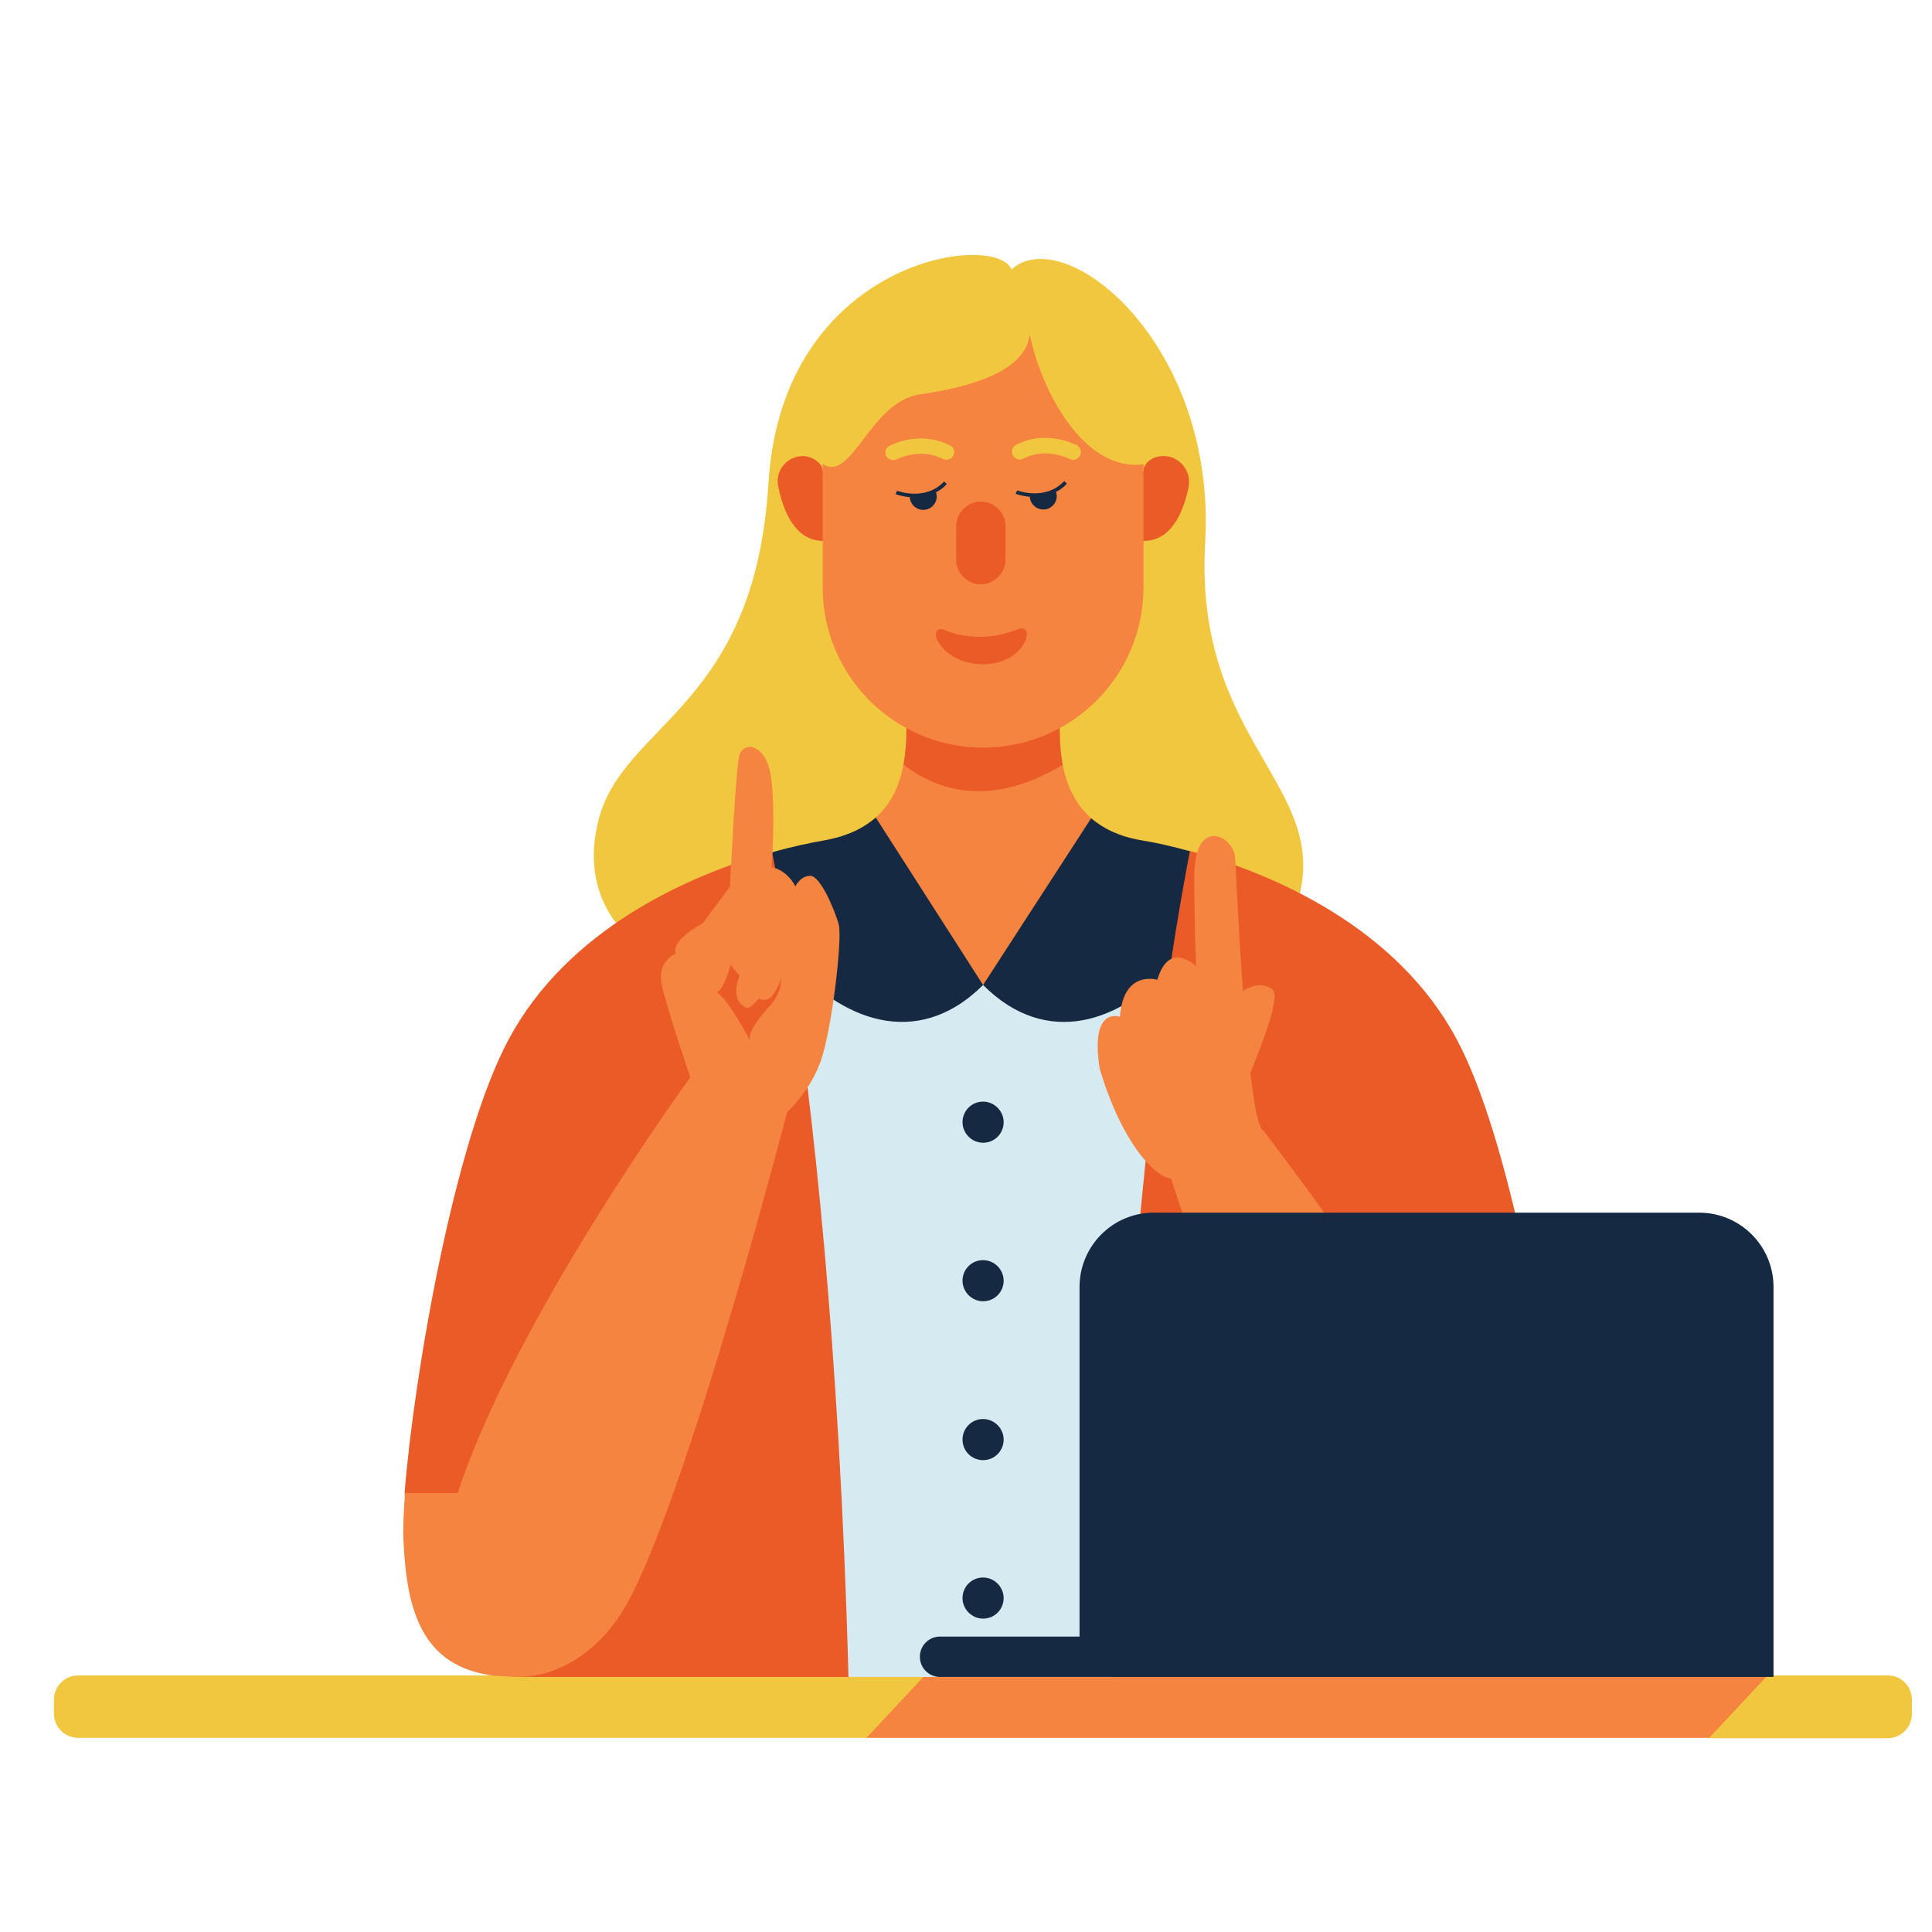<svg xmlns="http://www.w3.org/2000/svg" xmlns:xlink="http://www.w3.org/1999/xlink" width="1080" zoomAndPan="magnify" viewBox="0 0 810 810" height="1080" preserveAspectRatio="xMidYMid meet" version="1.0"><defs><clipPath id="16bbe4dc9e"><path d="M 22.539 106 L 801.789 106 L 801.789 728.77 L 22.539 728.77 Z M 22.539 106 " clip-rule="nonzero"/></clipPath><clipPath id="be12c857de"><path d="M 363 315 L 742 315 L 742 728.77 L 363 728.77 Z M 363 315 " clip-rule="nonzero"/></clipPath></defs><g clip-path="url(#16bbe4dc9e)"><path fill="#f2c740" d="M 363.254 728.613 L 32.793 728.613 C 27.152 728.613 22.605 724.07 22.605 718.426 L 22.605 712.629 C 22.605 706.988 27.152 702.441 32.793 702.441 L 387.707 702.441 L 405.422 718.113 Z M 791.531 702.441 L 741.051 702.441 L 691.984 715.605 L 716.598 728.77 L 791.375 728.77 C 797.016 728.77 801.562 724.227 801.562 718.586 L 801.562 712.785 C 801.719 706.988 797.016 702.441 791.531 702.441 Z M 505.281 227.559 C 510.141 143.707 446.18 92.77 424.078 112.988 C 417.805 96.848 327.98 108.289 322.18 202.48 C 316.535 296.676 261.512 303.102 251.008 343.535 C 240.508 383.973 271.23 410.77 322.18 415.629 L 544 378.172 C 558.734 329.586 500.422 311.406 505.281 227.559 Z M 505.281 227.559 " fill-opacity="1" fill-rule="nonzero"/></g><path fill="#eb5b28" d="M 355.727 703.066 C 312.617 703.066 254.145 703.066 215.895 703.066 C 199.906 670.156 168.867 634.734 169.648 625.801 C 173.41 577.688 190.344 478.164 213.387 435.535 C 237.84 390.082 287.535 367.203 323.59 357.172 C 323.59 357.172 384.73 423.152 498.695 356.699 C 535.066 366.574 585.855 389.301 610.625 435.535 C 633.043 477.066 649.66 572.516 654.047 621.883 C 654.988 632.539 646.992 702.91 608.117 702.91 C 569.395 702.91 509.824 702.91 466.559 702.91 C 466.715 703.066 414.828 650.406 355.727 703.066 Z M 355.727 703.066 " fill-opacity="1" fill-rule="nonzero"/><g clip-path="url(#be12c857de)"><path fill="#f4843f" d="M 412.164 565.617 L 367.172 342.75 C 374.07 336.641 377.359 328.488 378.773 320.496 C 380.027 313.758 444.301 313.758 445.555 320.652 C 447.121 328.645 450.414 336.797 457.469 343.066 Z M 363.254 728.613 L 716.598 728.613 L 741.051 702.441 L 387.707 702.441 Z M 363.254 728.613 " fill-opacity="1" fill-rule="nonzero"/></g><path fill="#eb5b28" d="M 445.555 320.652 C 413.574 339.93 390.844 330.059 378.773 320.496 C 380.027 313.758 380.027 307.176 380.027 302.16 L 444.301 302.16 C 444.301 307.176 444.301 313.914 445.555 320.652 Z M 487.566 191.195 C 483.488 191.195 479.414 194.016 479.414 197.465 L 344.91 197.465 C 344.91 194.176 340.68 191.352 336.758 191.195 C 330.02 191.195 324.844 197.309 326.258 203.891 C 328.293 214.078 333.309 226.773 345.066 226.773 L 479.57 226.773 C 491.328 226.773 496.344 214.234 498.383 203.891 C 499.48 197.152 494.305 191.039 487.566 191.195 Z M 487.566 191.195 " fill-opacity="1" fill-rule="nonzero"/><path fill="#d6eaf2" d="M 490.543 405.598 C 481.453 465.781 470.477 564.836 466.715 703.066 C 435.051 703.066 412.164 703.066 412.164 703.066 C 412.164 703.066 388.336 703.066 355.727 703.066 C 351.965 562.797 340.52 463.117 331.43 403.09 C 328.449 383.656 412.004 412.965 412.004 412.965 C 412.004 412.965 493.68 384.598 490.543 405.598 Z M 490.543 405.598 " fill-opacity="1" fill-rule="nonzero"/><path fill="#162942" d="M 412.164 412.965 L 457.469 343.066 C 462.484 347.297 469.223 350.746 478.629 352.312 C 484.586 353.254 491.328 354.82 498.852 356.855 C 496.656 368.453 493.68 384.754 490.543 405.598 C 470.164 427.699 439.281 440.078 412.164 412.965 Z M 412.164 412.965 L 367.172 342.75 C 362.156 347.141 355.258 350.59 345.695 352.312 C 339.426 353.41 331.898 354.977 323.746 357.328 C 325.941 368.453 328.609 383.812 331.586 403.25 C 351.809 426.758 383.945 441.02 412.164 412.965 Z M 412.164 461.863 C 407.301 461.863 403.539 465.781 403.539 470.484 C 403.539 475.188 407.461 479.105 412.164 479.105 C 417.023 479.105 420.785 475.188 420.785 470.484 C 420.785 465.781 416.867 461.863 412.164 461.863 Z M 412.164 528.316 C 407.301 528.316 403.539 532.234 403.539 536.938 C 403.539 541.641 407.461 545.559 412.164 545.559 C 417.023 545.559 420.785 541.641 420.785 536.938 C 420.785 532.234 416.867 528.316 412.164 528.316 Z M 412.164 594.926 C 407.301 594.926 403.539 598.844 403.539 603.547 C 403.539 608.406 407.461 612.168 412.164 612.168 C 417.023 612.168 420.785 608.246 420.785 603.547 C 420.785 598.844 416.867 594.926 412.164 594.926 Z M 412.164 661.379 C 407.301 661.379 403.539 665.297 403.539 670 C 403.539 674.699 407.461 678.617 412.164 678.617 C 417.023 678.617 420.785 674.699 420.785 670 C 420.785 665.297 416.867 661.379 412.164 661.379 Z M 412.164 661.379 " fill-opacity="1" fill-rule="nonzero"/><path fill="#f4843f" d="M 479.414 194.645 C 454.02 197.938 436.305 162.984 431.758 140.262 C 429.719 155.934 406.52 162.359 385.668 165.336 C 364.82 168.312 356.98 202.793 344.91 194.488 L 344.91 246.207 C 344.91 283.352 375.008 313.445 412.164 313.445 C 449.316 313.445 479.414 283.352 479.414 246.207 Z M 399.465 191.352 C 398.523 192.762 396.801 193.078 395.387 192.449 C 387.395 188.375 379.555 190.883 375.793 192.605 C 374.383 193.234 372.656 192.762 371.719 191.508 C 370.621 189.785 371.246 187.59 373.129 186.809 C 378.145 184.457 388.02 181.48 398.367 186.809 C 400.09 187.434 400.562 189.785 399.465 191.352 Z M 452.605 191.352 C 451.668 192.605 449.941 193.234 448.531 192.449 C 444.77 190.727 436.93 188.219 428.938 192.293 C 427.523 193.078 425.801 192.605 424.859 191.195 C 423.762 189.629 424.234 187.434 425.957 186.496 C 436.305 181.164 446.18 184.301 451.195 186.496 C 453.078 187.434 453.703 189.785 452.605 191.352 Z M 612.035 702.441 C 593.066 704.637 568.77 687.082 555.914 664.199 C 531.617 620.941 491.016 494.152 491.016 494.152 C 483.176 493.055 469.695 477.379 461.074 448.074 C 456.84 421.586 469.539 426.289 469.539 426.289 C 470.949 406.383 485.215 410.77 485.215 410.77 C 490.23 393.844 501.516 405.129 501.516 405.129 C 501.516 405.129 500.734 392.121 500.734 367.203 C 500.734 342.281 517.035 350.117 517.82 359.523 C 518.133 363.91 519.23 389.613 521.113 415.473 C 524.719 413.277 529.422 411.555 533.652 415.004 C 536.789 418.137 529.422 436.789 524.25 449.797 C 525.816 463.59 527.695 473.461 529.891 474.246 C 529.891 474.246 602.316 568.754 631.473 626.898 L 654.047 622.195 C 661.102 674.699 648.25 701.344 612.035 702.441 Z M 351.652 387.574 C 353.219 393.531 348.828 430.988 344.285 444.312 C 339.738 457.633 330.02 466.254 330.02 466.254 C 330.02 466.254 290.516 618.594 264.492 669.371 C 252.891 692.098 234.391 702.754 218.246 703.066 L 217.777 703.066 C 216.363 703.066 214.953 703.066 213.699 702.91 L 207.43 702.598 C 176.234 698.836 170.59 674.23 169.18 646.488 C 168.867 641.789 169.18 634.734 169.805 625.957 L 191.91 625.957 C 216.051 552.141 289.418 451.676 289.418 451.676 C 289.418 451.676 279.227 421.898 277.348 412.34 C 275.465 402.934 283.305 399.801 283.305 399.801 C 281.266 394 294.59 387.105 294.59 387.105 L 306.035 371.746 C 306.035 371.746 308.387 322.691 309.953 316.734 C 311.52 310.777 321.238 311.25 323.277 325.98 C 325.316 340.715 323.434 363.598 323.434 363.598 C 323.434 363.598 329.547 364.223 333.469 371.59 C 333.469 371.59 335.504 367.199 339.738 367.199 C 343.969 367.199 349.926 381.465 351.652 387.574 Z M 351.652 387.574 " fill-opacity="1" fill-rule="nonzero"/><path fill="#162942" d="M 483.645 508.414 L 712.363 508.414 C 729.609 508.414 743.559 522.363 743.559 539.602 L 743.559 703.066 L 394.133 703.066 C 389.43 703.066 385.668 699.309 385.668 694.605 C 385.668 689.902 389.43 686.141 394.133 686.141 L 452.605 686.141 L 452.605 539.602 C 452.605 522.363 466.559 508.414 483.645 508.414 Z M 395.859 201.855 C 387.863 210.316 376.262 205.773 376.105 205.773 L 375.48 207.184 C 375.48 207.184 377.988 208.121 381.438 208.438 C 381.594 211.414 384.102 213.766 387.082 213.766 C 390.215 213.766 392.723 211.258 392.723 208.121 C 392.723 207.496 392.566 206.867 392.41 206.398 C 393.977 205.613 395.547 204.52 396.957 202.949 Z M 447.277 202.793 L 446.18 201.695 C 438.184 210.16 426.586 205.613 426.43 205.613 L 425.801 207.027 C 425.801 207.027 428.309 207.965 431.758 208.281 C 431.914 211.258 434.422 213.609 437.402 213.609 C 440.535 213.609 443.043 211.102 443.043 207.965 C 443.043 207.34 442.887 206.711 442.73 206.242 C 444.301 205.457 445.867 204.363 447.277 202.793 Z M 447.277 202.793 " fill-opacity="1" fill-rule="nonzero"/><path fill="#eb5b28" d="M 411.223 244.953 C 405.578 244.953 400.875 240.41 400.875 234.609 L 400.875 220.66 C 400.875 215.02 405.422 210.316 411.223 210.316 C 416.867 210.316 421.566 214.863 421.566 220.66 L 421.566 234.609 C 421.566 240.254 416.867 244.953 411.223 244.953 Z M 426.43 263.918 C 408.871 270.812 395.547 263.918 395.547 263.918 C 388.02 262.035 394.133 278.492 412.164 278.492 C 430.191 278.492 434.895 260.625 426.43 263.918 Z M 300.547 415.945 C 305.875 419.703 314.5 436.316 314.5 436.316 C 313.402 432.555 318.418 426.602 323.121 421.273 C 327.824 415.945 327.512 410.301 327.512 410.301 C 325.629 415.004 323.121 421.273 318.105 418.609 C 318.105 418.609 314.5 423.465 312.617 422.371 C 305.562 418.766 310.109 409.047 310.109 409.047 C 308.387 407.324 306.348 404.504 306.348 404.504 C 306.348 404.504 303.523 415.16 300.547 415.945 Z M 300.547 415.945 " fill-opacity="1" fill-rule="nonzero"/></svg>